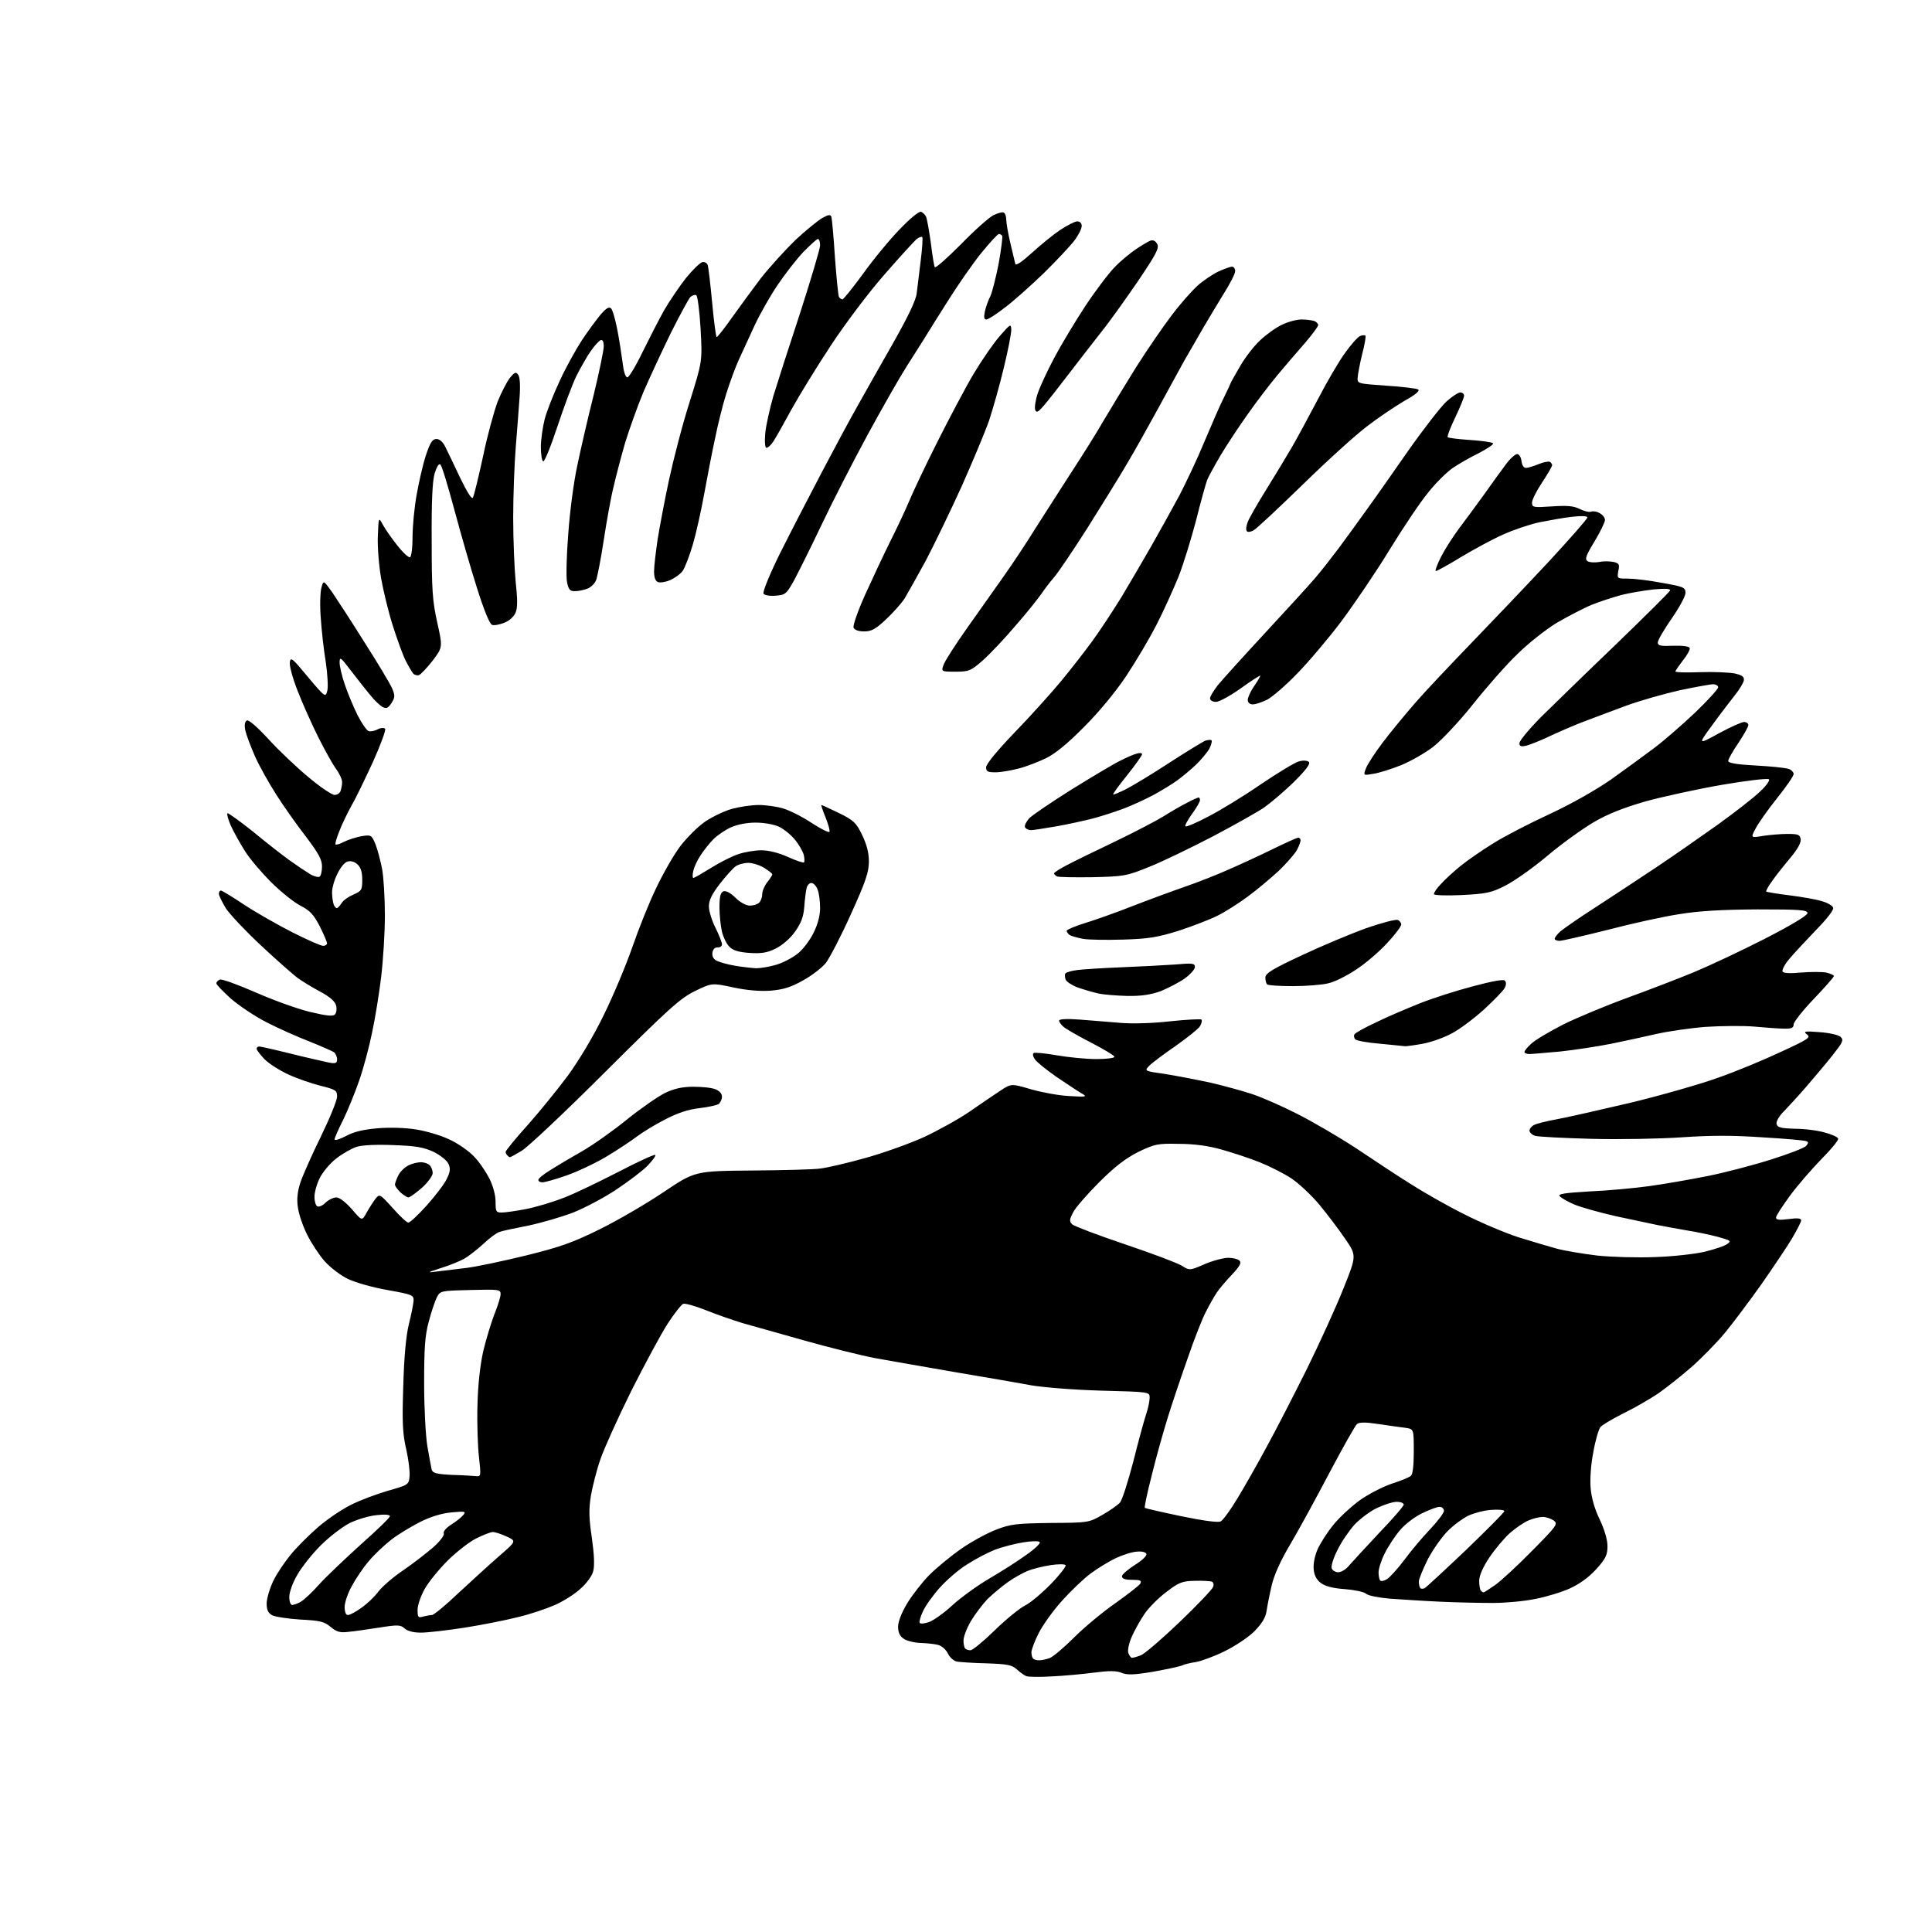 <?xml version="1.0" encoding="UTF-8" standalone="no"?>
<svg 
  version="1.1" 
  xmlns="http://www.w3.org/2000/svg" 
  xmlns:xlink="http://www.w3.org/1999/xlink" 
  xmlns:svg="http://www.w3.org/2000/svg"
  xmlns:rdf="http://www.w3.org/1999/02/22-rdf-syntax-ns#"
  xmlns:cc="http://creativecommons.org/ns#"
  xmlns:dc="http://purl.org/dc/elements/1.1/"
  viewBox="0 0 768 768"
  width="768"
  height="768"
>
<style>svg {background-color: white; }</style>"
<path stroke="none" fill="black" fill-rule="evenodd" d="M418.0,666.4C413.3,666.7 408.8,666.6 408.0,666.3C407.2,666.0 405.5,664.8 404.2,663.6C402.2,661.8 400.4,661.5 392.2,661.2C386.9,661.1 381.5,660.7 380.3,660.5C379.1,660.2 377.5,658.8 376.8,657.3C376.1,655.8 374.4,654.3 373.0,653.9C371.6,653.5 368.5,653.2 366.0,653.1C363.5,653.0 360.4,652.3 359.2,651.4C357.7,650.4 357.0,648.9 357.0,646.6C357.0,644.7 358.4,641.0 360.6,637.4C362.5,634.2 366.5,629.1 369.3,626.2C372.2,623.3 377.9,618.6 381.9,615.8C386.0,612.9 392.3,609.5 395.9,608.1C401.8,605.8 404.1,605.6 417.6,605.4C432.6,605.3 432.8,605.3 438.2,602.2C441.2,600.5 444.3,598.3 445.2,597.3C446.1,596.3 448.4,589.0 450.5,581.0C452.5,573.0 454.8,564.6 455.6,562.2C456.4,559.9 457.0,556.9 457.0,555.6C457.0,553.3 457.0,553.3 437.8,552.8C426.9,552.5 414.8,551.5 410.0,550.7C405.3,549.8 391.8,547.5 380.0,545.5C368.2,543.5 353.8,540.9 348.0,539.9C342.2,538.8 329.4,535.6 319.5,532.8C309.6,530.0 298.6,526.9 295.0,525.9C291.4,524.8 285.0,522.6 280.8,520.9C276.5,519.2 272.4,518.0 271.6,518.3C270.8,518.6 268.0,522.2 265.4,526.2C262.8,530.2 256.3,542.3 250.9,553.0C245.6,563.7 240.1,575.9 238.7,580.0C237.2,584.2 235.6,590.7 234.9,594.5C234.0,600.1 234.1,603.5 235.3,611.5C236.2,618.0 236.4,622.5 235.8,624.6C235.4,626.4 233.1,629.5 230.8,631.5C228.6,633.6 224.0,636.5 220.6,638.0C217.2,639.5 210.7,641.7 206.0,642.8C201.3,644.0 191.8,645.9 184.8,647.0C177.8,648.1 169.9,649.0 167.3,649.0C164.4,649.0 162.0,648.4 160.8,647.3C159.2,645.9 158.2,645.8 150.7,647.0C146.2,647.7 140.7,648.5 138.4,648.7C135.2,649.1 133.8,648.7 131.4,646.7C128.9,644.6 127.2,644.2 119.4,643.8C114.5,643.5 109.4,642.7 108.2,642.1C106.6,641.2 106.0,640.0 106.0,637.4C106.0,635.5 107.2,631.5 108.6,628.5C110.0,625.6 113.1,621.0 115.4,618.2C117.6,615.4 122.6,610.4 126.4,607.1C130.2,603.8 136.2,599.8 139.7,598.1C143.1,596.4 149.7,593.9 154.2,592.6C162.3,590.3 162.5,590.2 162.8,586.9C163.0,585.0 162.4,580.2 161.5,576.2C160.1,570.2 159.8,565.8 160.3,551.2C160.6,539.6 161.4,531.1 162.5,526.5C163.5,522.6 164.3,518.4 164.4,517.1C164.5,514.8 164.0,514.6 154.0,512.8C148.2,511.8 141.2,509.8 138.3,508.4C135.4,507.0 131.2,503.8 129.0,501.3C126.8,498.8 123.6,493.9 122.0,490.6C120.3,487.2 118.7,482.4 118.4,479.8C117.9,476.6 118.3,473.5 119.4,470.1C120.3,467.4 123.9,459.2 127.5,451.9C131.1,444.5 134.0,437.4 134.0,435.9C134.0,433.5 133.5,433.1 127.4,431.6C123.8,430.7 118.0,428.7 114.6,427.1C111.3,425.6 107.0,422.9 105.2,421.1C103.5,419.3 102.0,417.4 102.0,416.9C102.0,416.4 102.5,416.0 103.1,416.0C103.6,416.0 109.4,417.3 115.8,418.9C122.2,420.5 129.0,422.0 130.8,422.4C133.5,422.9 134.0,422.6 134.0,421.1C134.0,420.1 133.4,418.8 132.8,418.3C132.1,417.8 127.7,415.9 123.0,414.0C118.3,412.2 110.7,408.8 106.0,406.4C101.3,404.0 94.9,399.7 91.7,396.9C88.6,394.1 86.0,391.4 86.0,390.9C86.0,390.4 86.6,389.7 87.4,389.4C88.2,389.1 94.5,391.4 101.4,394.4C108.4,397.5 118.1,401.0 123.0,402.2C129.7,403.8 132.3,404.1 133.1,403.3C133.7,402.7 134.0,401.1 133.6,399.7C133.2,398.1 131.2,396.3 127.3,394.2C124.1,392.5 120.0,390.0 118.1,388.6C116.3,387.2 109.8,381.5 103.7,375.8C97.6,370.1 91.4,363.5 89.8,361.1C88.3,358.6 87.0,356.0 87.0,355.3C87.0,354.6 87.4,354.0 87.8,354.0C88.2,354.0 92.4,356.5 97.0,359.6C101.7,362.7 110.3,367.6 116.2,370.6C122.1,373.6 127.6,376.0 128.5,376.0C129.3,376.0 130.0,375.5 130.0,375.0C130.0,374.4 128.7,371.4 127.1,368.2C124.7,363.6 123.3,362.0 119.4,360.0C116.7,358.6 111.5,354.4 107.7,350.6C103.9,346.8 99.2,341.3 97.3,338.2C95.4,335.2 92.9,330.7 91.8,328.3C90.7,325.8 90.1,323.6 90.4,323.3C90.6,323.0 95.2,326.3 100.6,330.6C105.9,335.0 112.6,340.2 115.4,342.2C118.2,344.2 121.8,346.6 123.3,347.5C124.8,348.4 126.5,348.8 127.0,348.5C127.6,348.2 128.0,346.3 128.0,344.4C128.0,341.7 126.6,339.2 121.7,332.7C118.2,328.2 112.9,320.7 109.9,316.0C106.9,311.3 103.0,304.4 101.3,300.5C99.6,296.6 97.9,292.1 97.5,290.3C97.1,288.3 97.3,286.9 98.1,286.4C98.8,286.0 102.0,288.7 106.8,293.9C110.9,298.4 118.1,305.2 122.7,309.0C127.3,312.9 132.0,316.0 133.0,316.0C134.0,316.0 135.1,315.3 135.4,314.4C135.7,313.5 136.0,311.9 136.0,310.9C136.0,309.8 134.9,307.4 133.6,305.7C132.3,303.9 129.1,298.2 126.5,293.0C123.9,287.8 120.2,279.5 118.3,274.6C116.4,269.8 115.0,264.7 115.2,263.3C115.5,261.0 116.2,261.6 122.4,269.1C129.3,277.3 129.4,277.3 130.1,274.6C130.5,273.1 130.2,268.0 129.5,263.2C128.7,258.4 127.8,250.4 127.5,245.5C127.1,240.6 127.3,235.2 127.8,233.5C128.6,230.6 128.6,230.6 132.1,235.5C134.0,238.3 139.8,247.2 145.0,255.5C150.3,263.8 155.2,272.0 155.9,273.7C157.1,276.6 157.0,277.3 155.6,279.5C154.2,281.6 153.6,281.8 152.0,281.0C151.0,280.4 148.7,278.3 147.1,276.2C145.4,274.2 142.0,269.8 139.5,266.6C135.4,261.2 135.0,260.9 135.0,263.4C135.0,264.8 135.9,268.8 137.1,272.2C138.2,275.5 140.5,281.0 142.1,284.2C143.7,287.4 145.7,290.3 146.5,290.6C147.2,290.9 148.8,290.6 150.0,290.0C151.2,289.3 152.6,289.2 153.1,289.7C153.5,290.1 151.3,296.1 148.2,303.0C145.0,309.9 141.2,317.8 139.6,320.5C138.1,323.2 135.9,327.7 134.9,330.4C133.8,333.1 133.1,335.5 133.4,335.7C133.6,335.9 135.2,335.5 136.8,334.6C138.4,333.8 141.6,332.8 143.7,332.4C147.6,331.8 147.7,331.9 149.3,335.7C150.1,337.8 151.3,342.3 151.9,345.5C152.5,348.7 153.0,357.0 153.0,363.9C153.0,370.8 152.3,381.9 151.5,388.5C150.7,395.1 149.1,405.0 147.9,410.5C146.8,416.0 144.5,424.6 142.8,429.5C141.1,434.4 138.2,441.5 136.4,445.2C134.5,448.9 133.0,452.4 133.0,452.9C133.0,453.5 135.0,452.9 137.5,451.6C140.6,449.9 144.4,449.0 150.2,448.5C155.0,448.1 161.4,448.3 165.5,449.0C169.3,449.6 175.2,451.3 178.5,452.9C181.9,454.4 186.3,457.5 188.3,459.6C190.4,461.7 193.1,465.7 194.5,468.4C196.0,471.4 197.0,475.1 197.0,477.7C197.0,481.6 197.2,482.0 199.4,482.0C200.7,482.0 205.1,481.4 209.2,480.6C213.2,479.8 219.9,477.8 224.2,476.1C228.4,474.5 238.1,469.8 245.9,465.8C253.6,461.8 260.1,458.8 260.5,459.1C260.8,459.4 259.4,461.3 257.5,463.3C255.6,465.3 249.9,469.6 244.8,473.0C239.8,476.3 232.0,480.4 227.6,482.1C223.1,483.8 215.2,486.1 210.0,487.2C204.8,488.2 199.6,489.3 198.6,489.7C197.5,490.0 194.6,492.1 192.1,494.5C189.6,496.8 186.2,499.4 184.5,500.4C182.8,501.3 178.8,503.0 175.5,504.0C169.6,505.9 169.6,506.0 174.0,505.4C176.5,505.1 181.7,504.5 185.6,504.0C189.5,503.5 200.0,501.3 209.0,499.1C222.7,495.7 227.6,494.0 238.5,488.6C245.6,485.1 257.1,478.4 263.9,473.8C276.3,465.5 276.3,465.5 298.9,465.3C311.3,465.2 323.6,464.9 326.2,464.5C328.7,464.2 336.6,462.4 343.7,460.4C350.7,458.5 361.3,454.7 367.1,452.1C372.9,449.4 381.2,444.8 385.4,441.9C389.7,438.9 395.2,435.2 397.6,433.6C402.0,430.7 402.0,430.7 409.8,433.0C414.0,434.2 420.9,435.5 425.0,435.7C432.1,436.1 432.3,436.0 429.9,434.6C428.5,433.8 424.0,430.8 420.0,428.1C416.0,425.3 412.1,422.2 411.4,421.1C410.6,420.0 410.4,418.9 410.9,418.6C411.3,418.3 415.5,418.7 420.1,419.5C424.7,420.3 431.8,421.0 435.8,421.0C439.7,421.0 443.0,420.6 443.0,420.1C443.0,419.6 438.8,417.1 433.8,414.5C428.7,411.9 423.7,409.0 422.8,408.2C421.8,407.4 421.0,406.2 421.0,405.7C421.0,405.1 424.1,404.9 429.2,405.3C433.8,405.7 441.0,406.2 445.3,406.6C449.9,407.0 458.0,406.8 465.0,406.0C471.6,405.3 477.3,405.0 477.6,405.3C477.9,405.6 477.7,406.7 477.1,407.8C476.5,408.9 472.1,412.4 467.3,415.8C462.5,419.1 457.7,422.7 456.7,423.8C454.9,425.7 455.0,425.8 463.0,426.9C467.4,427.6 475.7,429.2 481.3,430.4C486.9,431.7 494.4,433.8 498.0,435.0C501.6,436.2 509.4,439.6 515.5,442.7C521.5,445.7 532.1,451.9 539.0,456.4C545.9,461.0 555.5,467.4 560.5,470.5C565.5,473.7 574.9,479.1 581.5,482.4C588.1,485.8 598.0,490.0 603.5,491.8C609.0,493.5 616.0,495.6 619.0,496.4C622.0,497.2 629.2,498.4 634.9,499.1C640.7,499.7 651.0,500.0 657.9,499.7C664.8,499.5 673.7,498.5 677.6,497.6C681.6,496.6 685.6,495.3 686.6,494.5C688.3,493.3 688.0,493.1 683.0,491.7C680.0,490.9 674.4,489.7 670.5,489.1C666.6,488.4 661.5,487.5 659.0,487.0C656.5,486.5 649.1,484.9 642.5,483.5C635.9,482.0 628.4,479.9 625.8,478.8C623.2,477.7 620.6,476.2 620.0,475.5C619.2,474.6 621.9,474.2 632.0,473.6C639.2,473.3 649.8,472.3 655.6,471.5C661.4,470.7 671.8,468.9 678.8,467.5C685.8,466.1 697.2,463.1 704.1,460.9C711.1,458.7 717.3,456.3 718.0,455.5C719.0,454.3 718.9,453.9 717.9,453.6C717.1,453.3 709.3,452.6 700.5,452.1C688.9,451.3 680.1,451.3 668.5,452.1C659.7,452.7 643.5,453.0 632.5,452.7C621.5,452.4 611.5,451.9 610.2,451.5C609.0,451.1 608.0,450.2 608.0,449.4C608.0,448.7 608.8,447.7 609.8,447.2C610.7,446.7 614.6,445.7 618.5,445.0C622.4,444.3 635.6,441.3 648.0,438.4C660.4,435.4 676.1,430.9 683.0,428.4C689.9,426.0 701.0,421.4 707.8,418.2C718.9,413.1 719.9,412.4 718.3,411.2C716.7,410.0 717.4,409.8 723.4,410.3C727.4,410.6 730.8,411.4 731.7,412.2C733.0,413.5 732.5,414.4 728.3,419.7C725.7,423.0 721.0,428.5 718.0,432.0C715.0,435.5 711.0,439.8 709.2,441.7C707.3,443.5 706.0,445.8 706.2,446.7C706.5,448.2 707.8,448.5 713.5,448.7C717.4,448.7 722.7,449.4 725.4,450.2C728.1,450.9 730.5,452.0 730.7,452.6C730.9,453.2 728.0,456.8 724.2,460.6C720.5,464.4 714.8,470.9 711.7,475.1C708.6,479.3 706.0,483.3 706.0,484.0C706.0,484.9 707.2,485.1 711.0,484.6C714.5,484.1 716.0,484.3 716.0,485.1C716.0,485.7 714.3,489.0 712.3,492.4C710.3,495.7 704.8,503.9 700.2,510.5C695.5,517.1 689.0,525.8 685.7,529.8C682.4,533.8 676.4,539.9 672.3,543.5C668.2,547.1 662.3,551.7 659.2,553.9C656.1,556.0 649.9,559.6 645.4,561.8C641.0,564.0 636.8,566.5 636.2,567.3C635.5,568.1 634.2,572.5 633.4,577.1C632.4,582.0 632.0,588.0 632.3,591.5C632.6,595.3 633.9,599.9 635.9,604.0C637.8,608.0 639.0,612.1 639.0,614.6C639.0,618.1 638.3,619.6 634.6,623.7C631.6,627.0 628.0,629.6 624.1,631.4C620.8,632.9 614.6,634.8 610.3,635.6C606.0,636.5 598.5,637.2 593.5,637.2C588.5,637.2 579.1,637.0 572.5,636.7C565.9,636.4 556.9,635.8 552.5,635.5C548.1,635.1 543.8,634.3 543.0,633.5C542.2,632.8 538.4,632.0 534.6,631.7C530.0,631.4 526.9,630.6 525.1,629.3C523.3,627.9 522.4,626.2 522.2,623.7C522.0,621.6 522.7,618.2 523.8,615.8C524.9,613.4 527.6,609.1 530.0,606.2C532.3,603.3 537.1,598.9 540.5,596.4C544.0,593.9 549.7,591.0 553.2,589.8C556.7,588.7 560.1,587.3 560.8,586.7C561.6,586.1 562.0,582.8 562.0,576.9C562.0,568.1 562.0,568.1 558.8,567.6C557.0,567.4 552.2,566.7 548.1,566.1C542.8,565.3 540.4,565.3 539.4,566.1C538.7,566.7 533.8,575.4 528.5,585.4C523.2,595.5 516.2,608.3 512.9,613.9C509.0,620.4 506.4,626.3 505.5,630.3C504.7,633.7 503.8,638.2 503.5,640.3C503.1,643.1 501.6,645.4 498.6,648.5C496.2,650.9 490.9,654.4 486.6,656.5C482.5,658.5 477.3,660.4 475.3,660.7C473.2,661.0 470.8,661.6 470.0,662.0C469.2,662.4 464.1,663.5 458.6,664.5C450.8,665.8 448.2,665.9 445.9,665.0C443.8,664.1 441.0,664.1 434.8,664.9C430.2,665.5 422.7,666.2 418.0,666.4zM413.1,660.0C414.1,660.0 415.9,659.6 417.3,659.1C418.6,658.6 423.0,654.9 427.1,650.8C431.2,646.7 438.6,640.6 443.5,637.2C448.4,633.7 452.8,630.3 453.3,629.5C453.9,628.3 453.3,628.0 450.0,628.0C447.3,628.0 446.0,627.6 446.0,626.6C446.0,625.9 448.3,623.9 451.1,622.1C453.9,620.4 456.0,618.4 455.7,617.7C455.5,617.0 453.9,616.6 451.9,616.8C450.0,616.9 446.3,618.1 443.5,619.4C440.8,620.7 436.2,623.5 433.4,625.6C430.6,627.7 425.5,632.6 422.1,636.4C418.6,640.3 414.5,646.0 412.9,649.2C411.3,652.3 410.0,655.8 410.0,656.8C410.0,657.8 410.3,659.0 410.7,659.3C411.0,659.7 412.1,660.0 413.1,660.0zM450.0,659.0C450.5,659.0 452.0,658.6 453.5,658.0C454.9,657.5 461.8,651.6 468.8,644.9C475.8,638.2 481.8,631.9 482.2,630.9C482.6,629.9 482.4,629.0 481.7,628.7C481.0,628.5 478.0,628.3 474.9,628.4C470.0,628.5 468.6,629.0 463.7,632.8C460.6,635.1 456.7,639.0 455.0,641.5C453.3,644.0 451.0,648.1 449.9,650.6C448.8,653.1 448.2,655.9 448.5,657.0C448.9,658.1 449.5,659.0 450.0,659.0zM385.8,656.0C386.6,656.0 390.9,652.5 395.4,648.1C399.8,643.8 405.3,639.3 407.5,638.2C409.7,637.1 414.3,633.2 417.8,629.6C421.3,626.0 423.9,622.6 423.6,622.2C423.3,621.7 420.6,621.7 417.4,622.2C414.3,622.7 410.3,623.7 408.4,624.5C406.5,625.3 403.1,627.2 400.8,628.8C398.4,630.5 394.8,633.5 392.6,635.6C390.5,637.8 387.5,641.8 385.9,644.5C384.3,647.2 383.0,650.7 383.0,652.1C383.0,653.5 383.3,655.0 383.7,655.3C384.0,655.7 385.0,656.0 385.8,656.0zM369.3,644.8C371.0,644.2 375.3,641.2 378.6,638.1C382.0,635.0 388.5,630.3 393.1,627.6C397.7,624.9 404.4,620.7 407.8,618.2C411.3,615.8 413.8,613.4 413.3,613.0C412.9,612.5 409.9,612.6 406.8,613.1C403.6,613.6 398.6,614.9 395.6,616.0C392.6,617.2 387.6,619.8 384.4,621.9C381.1,623.9 376.3,628.1 373.6,631.1C370.9,634.1 367.9,638.3 366.9,640.5C365.9,642.6 365.3,644.7 365.6,645.1C365.8,645.6 367.5,645.4 369.3,644.8zM168.2,642.6C169.5,642.3 171.1,642.0 171.7,642.0C172.4,642.0 177.2,638.1 182.3,633.2C187.5,628.4 194.7,621.8 198.5,618.5C205.3,612.6 205.3,612.6 201.4,610.8C199.3,609.8 196.8,609.0 195.9,609.0C195.1,609.0 192.2,610.1 189.4,611.5C186.7,612.8 181.6,616.8 178.1,620.2C174.6,623.7 170.5,628.7 168.9,631.5C167.3,634.3 166.0,638.0 166.0,639.9C166.0,642.9 166.2,643.2 168.2,642.6zM138.3,642.0C139.1,642.0 141.5,640.7 143.7,639.1C146.0,637.5 149.0,634.6 150.4,632.7C151.9,630.7 156.3,626.9 160.3,624.2C164.3,621.5 169.6,617.3 172.2,615.1C174.9,612.7 176.7,610.3 176.4,609.6C176.1,608.8 177.3,607.4 179.3,606.1C181.2,604.9 183.4,603.2 184.1,602.3C185.4,600.8 185.0,600.7 179.4,601.2C175.5,601.6 171.2,602.9 167.0,605.0C163.5,606.8 158.3,609.9 155.6,612.0C152.8,614.2 148.7,618.0 146.6,620.6C144.4,623.1 141.4,627.6 139.9,630.4C138.3,633.2 137.0,637.0 137.0,638.8C137.0,640.8 137.5,642.0 138.3,642.0zM116.2,638.0C116.9,637.9 118.5,637.4 119.6,636.7C120.8,636.0 124.1,633.0 126.9,629.8C129.7,626.7 137.2,619.6 143.5,613.9C149.8,608.3 155.0,603.3 155.0,602.7C155.0,602.1 152.9,601.9 149.6,602.3C146.7,602.6 141.9,604.0 138.9,605.5C136.0,607.0 130.8,611.0 127.4,614.4C124.1,617.7 119.9,623.0 118.2,626.0C116.4,629.0 115.0,632.9 115.0,634.8C115.0,636.7 115.5,638.0 116.2,638.0zM589.7,633.0C590.0,633.0 592.0,631.7 594.3,630.1C596.6,628.5 603.2,622.4 609.0,616.5C619.0,606.4 619.4,605.8 617.6,604.4C616.5,603.7 614.6,603.0 613.3,603.0C612.0,603.0 609.4,603.6 607.6,604.4C605.7,605.2 602.4,607.5 600.1,609.5C597.9,611.5 594.2,615.9 592.0,619.2C589.4,623.1 588.0,626.4 588.0,628.4C588.0,630.2 588.3,632.0 588.7,632.3C589.0,632.7 589.5,633.0 589.7,633.0zM566.4,631.3C567.0,630.9 574.4,624.1 582.8,616.1C591.1,608.1 598.0,601.2 598.0,600.7C598.0,600.2 595.7,600.0 592.8,600.2C589.9,600.4 585.8,601.5 583.7,602.5C581.6,603.5 578.0,606.1 575.7,608.4C573.4,610.6 569.8,615.7 567.7,619.6C565.7,623.6 564.0,627.7 564.0,628.7C564.0,629.8 564.3,631.0 564.6,631.3C565.0,631.7 565.8,631.6 566.4,631.3zM551.4,627.7C552.6,626.9 555.7,623.5 558.3,620.0C560.9,616.5 565.5,611.0 568.5,607.9C571.5,604.7 574.0,601.4 574.0,600.6C574.0,599.7 573.2,599.0 572.2,599.0C571.2,599.0 568.1,600.2 565.2,601.6C562.3,603.0 558.4,606.0 556.5,608.3C554.6,610.5 551.9,614.6 550.5,617.4C549.1,620.1 548.0,623.6 548.0,625.0C548.0,626.5 548.3,628.0 548.7,628.3C549.0,628.7 550.3,628.4 551.4,627.7zM532.0,625.0C533.2,625.0 535.1,623.8 536.3,622.3C537.5,620.9 542.9,615.1 548.2,609.4C553.6,603.8 558.0,598.7 558.0,598.1C558.0,597.5 556.8,597.0 555.2,597.0C553.7,597.0 550.2,598.1 547.5,599.4C544.8,600.6 540.7,603.7 538.4,606.1C536.2,608.6 533.1,613.1 531.6,616.3C530.0,619.4 529.0,622.7 529.4,623.5C529.7,624.3 530.9,625.0 532.0,625.0zM485.2,604.8C486.1,604.4 489.1,600.3 491.8,595.8C494.6,591.2 499.9,581.9 503.6,575.0C507.4,568.1 514.5,554.2 519.6,544.0C524.6,533.8 531.1,519.6 534.0,512.3C539.3,499.1 539.3,499.1 534.7,492.4C532.2,488.7 527.6,482.7 524.5,478.9C521.3,475.1 516.3,470.4 513.3,468.4C510.4,466.5 504.7,463.6 500.7,462.0C496.7,460.4 490.0,458.2 485.7,457.0C480.6,455.5 474.6,454.7 468.7,454.7C460.1,454.5 459.0,454.8 452.5,457.9C447.4,460.5 443.2,463.7 436.9,470.0C432.2,474.7 427.5,480.1 426.6,481.9C425.1,484.8 425.0,485.4 426.2,486.7C427.0,487.4 436.4,491.0 447.1,494.6C457.8,498.2 467.9,502.0 469.7,503.1C472.9,505.1 472.9,505.1 478.9,502.5C482.2,501.1 486.4,500.0 488.3,500.0C490.1,500.0 492.1,500.5 492.7,501.1C493.6,502.0 492.8,503.4 489.7,506.7C487.4,509.1 484.7,512.3 483.7,513.8C482.7,515.3 480.8,518.6 479.5,521.2C478.1,523.7 474.8,532.1 472.2,539.7C469.5,547.3 465.9,558.0 464.2,563.5C462.5,569.0 459.6,579.2 457.9,586.2C456.1,593.2 454.8,599.2 455.1,599.4C455.3,599.6 461.8,601.1 469.5,602.7C478.1,604.5 484.1,605.3 485.2,604.8zM189.4,586.8C191.2,587.0 191.2,586.5 190.4,579.2C189.9,575.0 189.6,565.6 189.8,558.5C190.0,550.2 190.9,542.5 192.1,537.1C193.2,532.5 195.2,525.9 196.5,522.5C197.9,519.1 199.0,515.5 199.0,514.4C199.0,512.6 198.3,512.5 187.0,512.8C175.1,513.1 175.0,513.1 173.6,515.8C172.9,517.3 171.4,521.6 170.4,525.5C168.9,531.1 168.6,536.1 168.6,550.0C168.6,559.6 169.2,570.9 169.9,575.0C170.6,579.1 171.4,583.3 171.6,584.2C172.0,585.6 173.6,586.0 179.8,586.3C184.0,586.4 188.3,586.7 189.4,586.8zM162.3,486.0C163.0,486.0 166.3,482.9 169.7,479.1C173.1,475.3 176.7,470.6 177.6,468.6C179.0,465.8 179.1,464.5 178.3,462.7C177.7,461.3 175.0,459.2 172.4,457.9C168.5,456.1 165.5,455.5 156.4,455.2C149.4,454.9 143.9,455.2 141.7,455.9C139.7,456.6 136.1,458.6 133.7,460.5C131.2,462.4 128.3,465.9 127.1,468.3C125.9,470.7 125.0,474.0 125.0,475.8C125.0,477.5 125.5,479.2 126.1,479.5C126.7,479.9 128.2,479.3 129.4,478.1C130.6,476.9 132.6,476.0 133.7,476.0C135.0,476.0 137.4,477.9 139.9,480.7C143.9,485.4 143.9,485.4 145.7,482.1C146.7,480.3 148.3,477.8 149.2,476.6C150.9,474.5 150.9,474.5 156.1,480.2C158.9,483.4 161.7,486.0 162.3,486.0zM162.4,476.0C161.9,476.0 160.4,475.1 159.2,474.0C158.0,472.8 157.0,471.5 157.0,470.9C157.0,470.4 157.6,468.7 158.4,467.1C159.2,465.6 161.0,463.9 162.5,463.2C163.9,462.5 166.1,462.0 167.3,462.0C168.6,462.0 170.1,462.5 170.8,463.2C171.5,463.9 172.0,465.3 172.0,466.3C172.0,467.4 170.1,470.0 167.8,472.1C165.4,474.2 163.0,475.9 162.4,476.0zM215.6,470.0C214.7,470.0 214.0,469.6 214.0,469.0C214.0,468.5 216.0,466.8 218.5,465.3C221.0,463.7 226.7,460.3 231.3,457.7C235.8,455.1 244.0,449.3 249.5,444.8C255.0,440.4 261.8,435.7 264.5,434.4C268.1,432.7 271.3,432.0 275.7,432.0C279.1,432.0 283.0,432.4 284.4,433.0C285.9,433.6 287.0,434.7 287.0,435.9C287.0,436.9 286.4,438.2 285.8,438.8C285.1,439.3 281.6,440.1 278.1,440.5C273.6,441.0 269.4,442.4 264.4,445.0C260.3,447.1 255.4,450.1 253.3,451.7C251.2,453.3 245.7,457.0 241.0,459.8C236.3,462.6 229.0,466.0 224.8,467.4C220.6,468.9 216.4,470.0 215.6,470.0zM202.7,460.0C202.5,460.0 202.0,459.7 201.7,459.3C201.3,459.0 201.0,458.3 201.0,457.9C201.0,457.4 204.9,452.6 209.7,447.3C214.5,441.9 221.7,433.0 225.8,427.5C230.1,421.6 236.0,411.8 240.0,403.5C243.8,395.8 248.9,383.6 251.4,376.4C253.9,369.2 258.1,358.6 260.9,352.9C263.6,347.2 267.9,339.7 270.4,336.4C273.0,333.0 277.4,328.6 280.3,326.6C283.3,324.6 288.1,322.3 291.1,321.5C294.1,320.7 298.8,320.0 301.6,320.0C304.4,320.0 308.8,320.6 311.4,321.4C314.0,322.2 319.0,324.7 322.6,327.1C326.1,329.4 329.3,331.0 329.7,330.7C330.0,330.3 329.3,327.8 328.2,325.0C327.1,322.3 326.3,320.0 326.5,320.0C326.8,320.0 329.9,321.5 333.5,323.2C339.4,326.1 340.4,327.1 342.7,331.9C344.5,335.6 345.4,339.0 345.4,342.4C345.4,346.6 344.2,350.3 338.2,363.5C334.3,372.2 329.7,381.0 328.2,382.9C326.6,384.8 322.6,387.9 319.1,389.8C314.5,392.4 311.3,393.4 306.4,393.8C302.1,394.1 297.0,393.7 291.4,392.5C283.0,390.7 283.0,390.7 276.2,394.0C270.3,396.9 265.8,401.0 240.5,426.2C224.6,442.1 209.6,456.2 207.3,457.5C205.0,458.9 203.0,460.0 202.7,460.0zM607.9,419.0C606.9,419.0 606.0,418.6 606.0,418.2C606.0,417.7 607.2,416.2 608.8,414.8C610.3,413.4 616.0,410.0 621.5,407.2C627.0,404.5 638.5,399.7 647.0,396.6C655.5,393.5 667.5,388.9 673.5,386.4C679.5,383.9 692.1,378.0 701.5,373.2C712.0,367.8 718.5,363.9 718.5,363.0C718.5,361.7 715.5,361.5 698.5,361.5C684.3,361.6 675.3,362.1 667.5,363.4C661.5,364.3 648.7,367.1 639.2,369.6C629.6,372.0 621.0,374.0 619.9,374.0C618.9,374.0 618.0,373.6 618.0,373.2C618.0,372.7 619.0,371.4 620.2,370.3C621.5,369.2 627.9,364.7 634.5,360.5C641.1,356.2 651.9,349.1 658.5,344.7C665.1,340.3 676.1,332.6 683.0,327.7C689.9,322.7 697.4,316.9 699.7,314.6C702.1,312.4 703.6,310.2 703.2,309.8C702.7,309.3 694.3,310.3 684.4,312.0C674.6,313.7 660.9,316.7 654.0,318.6C645.4,321.1 639.0,323.6 633.6,326.8C629.3,329.3 620.9,335.3 615.1,340.2C609.3,345.1 601.7,350.4 598.3,352.1C592.8,354.9 590.8,355.3 581.0,355.8C574.5,356.1 570.0,355.9 570.0,355.4C570.0,354.8 571.2,353.0 572.8,351.4C574.3,349.7 577.8,346.5 580.5,344.3C583.2,342.1 589.1,338.0 593.5,335.3C597.9,332.5 608.0,327.3 616.0,323.6C624.8,319.5 634.3,314.1 640.5,309.8C646.0,305.9 653.6,300.3 657.5,297.4C661.4,294.5 668.7,288.1 673.8,283.3C678.8,278.5 683.0,273.9 683.0,273.2C683.0,272.6 682.1,272.0 681.0,272.0C679.9,272.0 673.9,273.1 667.7,274.4C661.5,275.8 652.0,278.5 646.5,280.5C641.0,282.6 633.8,285.2 630.5,286.5C627.2,287.7 621.1,290.3 617.0,292.2C612.9,294.2 608.3,296.0 606.8,296.4C604.6,296.9 604.0,296.7 604.0,295.4C604.0,294.5 607.7,290.0 612.2,285.4C616.8,280.9 630.2,267.8 642.0,256.5C653.8,245.1 663.7,235.3 663.9,234.7C664.1,234.0 661.9,233.9 657.4,234.3C653.6,234.7 647.8,235.7 644.6,236.5C641.3,237.4 636.0,239.1 632.8,240.4C629.6,241.7 623.3,245.0 618.8,247.6C614.4,250.3 607.3,255.9 603.1,260.1C598.8,264.2 590.9,273.2 585.5,280.0C580.1,286.8 573.0,294.3 569.8,296.8C566.6,299.3 560.8,302.6 556.9,304.2C553.1,305.7 548.1,307.3 545.9,307.6C541.9,308.3 541.9,308.3 543.0,305.4C543.6,303.8 546.6,299.2 549.7,295.1C552.8,291.0 558.5,284.1 562.4,279.6C566.3,275.1 576.5,264.3 585.0,255.5C593.5,246.7 607.4,232.1 615.8,223.1C624.1,214.1 631.0,206.3 631.0,205.7C631.0,205.1 628.8,205.0 625.2,205.4C622.1,205.7 616.1,206.8 612.0,207.6C607.9,208.5 601.4,210.7 597.5,212.5C593.6,214.2 586.2,218.2 581.0,221.3C575.8,224.5 571.2,227.0 570.8,227.0C570.3,227.0 571.3,224.4 572.9,221.2C574.5,218.1 577.8,213.0 580.2,209.8C582.5,206.7 587.0,200.7 590.0,196.5C593.0,192.2 596.9,186.9 598.6,184.6C600.2,182.4 602.3,180.5 603.1,180.5C603.9,180.5 604.6,181.7 604.8,183.2C605.0,184.9 605.7,186.0 606.6,186.0C607.4,186.0 609.7,185.3 611.6,184.5C613.6,183.7 615.6,183.3 616.1,183.6C616.6,183.9 617.0,184.5 617.0,184.9C617.0,185.4 615.2,188.5 613.0,191.8C610.8,195.1 609.0,198.7 609.0,199.8C609.0,201.7 609.5,201.8 616.9,201.3C622.9,200.9 625.5,201.1 627.9,202.3C629.7,203.2 631.7,203.7 632.5,203.4C633.2,203.1 634.8,203.3 635.9,204.0C637.1,204.6 638.0,205.8 638.0,206.7C638.0,207.6 636.1,211.5 633.8,215.3C630.4,220.9 629.9,222.3 631.1,223.1C631.9,223.6 634.0,223.7 635.7,223.4C637.5,223.0 640.1,223.1 641.5,223.4C643.6,223.9 643.9,224.4 643.3,227.0C642.8,230.0 642.8,230.0 647.1,230.0C649.4,230.0 655.6,230.7 660.7,231.7C669.3,233.2 670.0,233.5 670.0,235.7C670.0,237.0 667.5,241.6 664.5,245.9C661.5,250.2 659.0,254.5 659.0,255.4C659.0,256.7 660.1,256.9 665.1,256.7C668.8,256.6 671.4,256.9 671.7,257.6C671.9,258.2 670.7,260.4 669.0,262.5C667.4,264.6 666.0,266.6 666.0,266.9C666.0,267.3 670.4,267.4 675.8,267.2C681.1,267.0 687.3,267.3 689.5,267.7C692.6,268.4 693.4,269.0 693.2,270.5C693.0,271.5 691.4,274.2 689.6,276.4C687.8,278.7 683.7,284.0 680.6,288.3C674.9,296.1 674.9,296.1 683.3,291.5C687.9,289.0 692.4,287.0 693.3,287.0C694.2,287.0 695.0,287.6 695.0,288.2C695.0,288.9 693.2,292.1 691.0,295.4C688.8,298.6 687.0,301.8 687.0,302.5C687.0,303.3 690.3,303.9 697.8,304.3C703.7,304.6 709.5,305.2 710.8,305.6C712.0,305.9 713.0,306.9 713.0,307.7C713.0,308.5 710.0,312.8 706.4,317.3C702.8,321.8 699.0,327.2 697.9,329.3C695.9,333.1 695.9,333.1 700.7,332.3C703.3,331.9 707.8,331.5 710.5,331.5C714.9,331.5 715.5,331.8 715.8,333.6C716.0,335.0 714.5,337.7 711.6,341.1C709.1,344.1 705.8,348.2 704.4,350.3C702.9,352.3 701.9,354.2 702.1,354.4C702.3,354.6 706.4,355.3 711.3,355.9C716.1,356.5 721.9,357.5 724.1,358.2C726.4,358.8 728.4,360.0 728.7,360.8C729.1,361.6 726.3,365.2 721.8,369.8C717.7,374.1 712.9,379.2 711.2,381.3C709.4,383.4 708.3,385.6 708.6,386.2C709.0,386.9 711.7,387.0 716.0,386.6C719.7,386.3 724.2,386.3 725.9,386.6C727.6,387.0 729.0,387.6 729.0,388.0C729.0,388.4 725.4,392.5 721.0,397.1C716.6,401.7 713.0,406.3 713.0,407.2C713.0,408.6 712.2,409.0 709.2,408.9C707.2,408.9 701.9,408.5 697.5,408.1C693.1,407.7 684.3,407.8 678.0,408.2C671.7,408.7 662.9,410.0 658.5,411.0C654.1,412.0 646.0,413.8 640.5,414.9C635.0,416.0 625.8,417.4 620.1,418.0C614.4,418.5 608.9,419.0 607.9,419.0zM558.6,415.9C558.0,415.8 553.5,415.4 548.6,414.9C543.7,414.5 539.3,413.7 538.8,413.2C538.2,412.6 538.1,411.7 538.4,411.2C538.7,410.6 542.5,408.5 546.8,406.5C551.0,404.4 558.8,401.1 564.0,399.0C569.2,396.9 578.9,393.8 585.4,392.1C592.9,390.1 597.6,389.2 598.2,389.8C598.8,390.4 598.8,391.5 598.1,392.8C597.5,393.9 593.8,397.7 589.9,401.3C585.9,404.9 580.2,409.2 577.1,410.8C574.0,412.5 568.8,414.3 565.6,414.9C562.3,415.5 559.2,415.9 558.6,415.9zM448.2,395.9C444.0,395.8 438.7,395.4 436.5,394.9C434.3,394.4 430.6,393.3 428.3,392.5C426.0,391.6 423.9,390.2 423.6,389.4C423.3,388.5 423.2,387.4 423.5,387.0C423.8,386.5 425.9,385.9 428.3,385.6C430.6,385.3 438.6,384.8 446.0,384.5C453.4,384.2 463.0,383.7 467.2,383.4C474.0,382.8 475.0,382.9 475.0,384.4C475.0,385.3 473.2,387.3 470.9,389.0C468.6,390.6 464.3,392.8 461.4,394.0C457.5,395.4 453.7,396.0 448.2,395.9zM513.9,392.0C508.6,392.0 504.0,391.7 503.7,391.3C503.3,391.0 503.0,389.7 503.0,388.6C503.0,386.9 505.8,385.2 517.8,379.6C525.9,375.8 537.4,371.0 543.3,368.9C549.3,366.8 554.8,365.4 555.6,365.7C556.4,366.0 557.0,366.8 557.0,367.5C557.0,368.3 554.5,371.6 551.4,374.9C548.3,378.3 542.8,383.0 539.1,385.4C535.4,387.9 530.4,390.4 527.9,390.9C525.5,391.5 519.2,392.0 513.9,392.0zM300.6,384.9C302.3,384.9 305.9,384.3 308.6,383.5C311.3,382.7 315.1,380.7 317.2,379.0C319.2,377.4 322.0,373.7 323.4,370.8C325.1,367.4 326.0,364.0 326.0,360.9C326.0,358.3 325.6,355.0 325.0,353.6C324.5,352.2 323.4,351.0 322.5,351.0C321.7,351.0 320.8,352.0 320.6,353.2C320.3,354.5 319.9,357.8 319.7,360.6C319.4,364.4 318.5,366.9 316.0,370.4C314.0,373.2 310.9,375.8 308.3,377.1C304.8,378.8 302.6,379.1 297.9,378.8C293.6,378.5 291.3,377.8 289.9,376.3C288.8,375.2 287.5,372.5 287.0,370.4C286.5,368.3 286.0,363.9 286.0,360.7C286.0,356.4 286.4,354.8 287.6,354.3C288.5,354.0 290.4,354.9 292.4,356.9C294.2,358.7 296.6,360.0 298.1,360.0C299.5,360.0 301.1,359.5 301.8,358.8C302.5,358.1 303.0,356.6 303.0,355.4C303.0,354.2 303.9,352.1 305.0,350.7C306.1,349.3 307.0,347.9 307.0,347.6C307.0,347.2 305.5,346.1 303.8,345.0C302.0,343.9 299.1,343.0 297.5,343.0C295.8,343.0 293.5,343.6 292.4,344.4C291.3,345.2 288.4,348.4 286.1,351.4C283.0,355.4 281.8,357.9 281.8,360.3C281.8,362.2 283.0,366.0 284.4,368.8C285.8,371.6 287.0,374.6 287.0,375.4C287.0,376.1 286.2,376.7 285.3,376.6C284.2,376.6 283.4,377.3 283.2,378.7C283.0,380.1 283.6,381.3 284.9,381.9C286.0,382.5 289.3,383.4 292.2,383.9C295.1,384.4 298.9,384.8 300.6,384.9zM446.5,373.5C439.9,373.7 432.7,373.6 430.5,373.2C428.3,372.8 425.9,372.1 425.2,371.7C424.6,371.2 424.0,370.5 424.0,370.0C424.0,369.6 427.2,368.2 431.1,367.0C435.1,365.8 443.5,362.8 449.9,360.3C456.3,357.8 465.8,354.3 471.0,352.5C476.2,350.7 484.1,347.6 488.5,345.6C492.9,343.7 500.7,340.1 505.8,337.6C510.9,335.1 515.5,333.0 516.1,333.0C516.6,333.0 517.0,333.5 517.0,334.0C517.0,334.6 516.4,336.3 515.6,337.8C514.8,339.3 511.6,343.0 508.4,346.1C505.1,349.1 499.6,353.8 496.0,356.4C492.4,359.1 487.0,362.5 484.0,364.0C481.0,365.5 474.0,368.2 468.5,370.0C460.1,372.6 456.6,373.2 446.5,373.5zM133.9,361.0C134.2,361.0 135.1,360.1 135.8,359.0C136.4,357.9 138.6,356.4 140.5,355.6C143.7,354.2 144.0,353.8 144.0,349.7C144.0,346.6 143.4,344.8 142.1,343.6C140.9,342.5 139.4,342.1 138.1,342.5C137.0,342.8 135.2,345.0 134.1,347.4C132.9,349.7 132.0,353.0 132.0,354.7C132.0,356.4 132.3,358.5 132.6,359.4C132.9,360.3 133.5,361.0 133.9,361.0zM275.6,349.0C276.0,349.0 279.1,347.2 282.5,345.1C285.8,343.0 290.7,340.5 293.3,339.6C295.9,338.7 300.1,338.0 302.7,338.0C305.5,338.0 309.5,339.0 313.1,340.6C316.4,342.1 319.3,343.1 319.6,342.8C319.9,342.5 319.8,341.1 319.5,339.8C319.1,338.4 317.6,335.7 316.0,333.8C314.4,331.8 311.5,329.5 309.6,328.6C307.6,327.7 303.7,327.0 300.3,327.0C296.8,327.0 292.9,327.8 290.5,328.9C288.3,329.9 285.2,332.0 283.6,333.6C282.0,335.2 279.7,338.1 278.5,340.0C277.2,341.9 275.9,344.7 275.6,346.2C275.2,347.8 275.3,349.0 275.6,349.0zM434.5,348.7C427.4,348.8 420.9,348.7 420.2,348.4C419.6,348.1 419.0,347.5 419.0,347.2C419.0,346.8 421.4,345.3 424.3,343.8C427.1,342.3 435.8,338.1 443.5,334.4C451.2,330.7 459.8,326.2 462.7,324.4C465.5,322.6 469.7,320.2 471.9,319.1C474.1,317.9 476.2,317.0 476.5,317.0C476.8,317.0 477.0,317.5 477.0,318.1C477.0,318.7 475.6,321.2 473.8,323.6C472.1,326.0 470.9,328.2 471.2,328.5C471.5,328.8 475.6,327.1 480.3,324.6C485.0,322.2 494.5,316.4 501.3,311.7C508.1,307.1 514.9,303.0 516.5,302.6C518.1,302.2 519.7,302.3 520.3,302.9C521.0,303.6 519.1,306.1 514.4,310.8C510.5,314.6 505.2,319.1 502.5,321.0C499.9,322.8 490.6,328.0 481.9,332.6C473.2,337.1 461.9,342.6 456.8,344.6C447.9,348.2 446.9,348.4 434.5,348.7zM409.8,330.0C408.9,330.0 407.8,329.5 407.5,328.9C407.1,328.3 407.9,326.7 409.1,325.3C410.4,324.0 418.2,318.7 426.5,313.5C434.8,308.4 443.3,303.3 445.5,302.3C447.7,301.2 450.5,299.9 451.8,299.6C453.0,299.2 454.0,299.3 454.0,299.8C454.0,300.3 451.3,304.1 448.1,308.1C444.8,312.2 442.3,315.6 442.5,315.8C442.7,316.0 445.0,315.0 447.8,313.6C450.5,312.2 458.3,307.5 465.0,303.1C471.8,298.7 478.2,294.8 479.2,294.4C480.3,294.1 481.4,294.0 481.6,294.3C481.9,294.6 481.5,296.1 480.7,297.7C479.8,299.2 477.4,302.1 475.3,304.1C473.2,306.1 469.9,308.8 468.0,310.2C466.1,311.6 462.0,314.1 458.9,315.8C455.8,317.5 450.2,320.1 446.5,321.5C442.7,322.9 437.1,324.7 433.9,325.5C430.7,326.3 424.4,327.7 419.8,328.5C415.2,329.3 410.7,330.0 409.8,330.0zM395.8,307.0C392.6,307.0 392.0,306.7 392.0,305.0C392.0,303.7 396.4,298.4 403.3,291.2C409.5,284.8 417.7,275.7 421.6,271.0C425.5,266.3 431.1,259.1 434.1,255.0C437.1,250.9 442.3,243.0 445.7,237.5C449.0,232.0 454.4,222.8 457.7,217.0C461.0,211.2 466.0,202.2 468.8,197.0C471.5,191.8 476.1,182.1 478.8,175.5C481.6,168.9 484.9,161.2 486.3,158.5C487.6,155.8 488.9,153.1 489.1,152.5C489.3,151.9 491.1,148.8 493.0,145.5C494.9,142.2 498.4,137.6 500.9,135.3C503.3,133.0 507.2,130.2 509.6,129.1C512.0,127.9 515.5,127.0 517.4,127.0C519.3,127.0 521.5,127.3 522.4,127.6C523.3,127.9 524.0,128.7 524.0,129.2C524.0,129.8 521.6,133.0 518.7,136.4C515.7,139.8 510.9,145.4 507.9,149.0C504.9,152.6 499.6,159.5 496.1,164.5C492.6,169.4 487.7,176.8 485.2,181.0C482.8,185.1 480.3,189.6 479.8,191.0C479.3,192.4 477.3,199.4 475.5,206.7C473.6,213.9 470.5,224.1 468.5,229.2C466.4,234.3 462.5,243.0 459.7,248.4C456.9,253.9 451.5,263.0 447.7,268.7C443.6,274.9 436.8,283.1 431.0,288.9C424.5,295.5 419.5,299.6 415.8,301.4C412.7,302.9 407.8,304.8 404.9,305.5C401.9,306.3 397.8,307.0 395.8,307.0zM498.0,280.0C496.8,280.0 496.0,279.3 496.0,278.2C496.0,277.3 497.1,274.8 498.5,272.8C499.9,270.8 501.0,268.9 501.0,268.6C501.0,268.3 497.6,270.5 493.4,273.5C489.2,276.5 484.7,279.0 483.4,279.0C482.0,279.0 481.0,278.4 481.0,277.6C481.0,276.9 482.4,274.6 484.0,272.5C485.7,270.4 494.2,261.0 502.9,251.6C511.6,242.2 520.5,232.5 522.6,230.0C524.8,227.5 529.0,222.1 532.1,218.0C535.1,213.9 540.1,207.1 543.0,203.0C546.0,198.9 553.5,188.2 559.7,179.3C565.9,170.5 572.8,161.6 575.0,159.6C577.2,157.6 579.7,156.0 580.5,156.0C581.3,156.0 582.0,156.6 582.0,157.3C582.0,158.0 580.4,161.9 578.5,165.9C576.5,170.0 575.2,173.5 575.5,173.8C575.8,174.1 579.8,174.6 584.4,174.9C589.1,175.2 593.1,175.8 593.5,176.2C593.9,176.6 591.3,178.3 587.9,180.1C584.4,181.8 579.7,184.5 577.4,186.1C575.2,187.6 570.8,191.9 567.8,195.7C564.7,199.4 557.8,209.7 552.4,218.5C547.1,227.2 538.4,240.0 533.2,247.0C528.0,253.9 520.1,263.2 515.6,267.8C511.2,272.4 505.8,277.0 503.8,278.1C501.7,279.1 499.2,280.0 498.0,280.0zM166.5,268.4C165.8,268.6 164.7,268.3 164.2,267.7C163.7,267.0 162.3,264.7 161.2,262.5C160.1,260.3 157.9,254.2 156.2,248.9C154.5,243.6 152.4,235.0 151.5,229.9C150.6,224.7 150.0,217.1 150.2,213.0C150.5,205.5 150.5,205.5 152.2,208.6C153.1,210.3 155.7,214.0 158.0,216.9C160.2,219.7 162.5,221.8 163.0,221.5C163.6,221.1 164.0,217.5 164.0,213.4C164.0,209.3 164.7,201.8 165.6,196.8C166.5,191.7 168.1,184.6 169.3,181.0C171.0,175.9 171.9,174.5 173.5,174.5C174.7,174.5 176.1,175.7 177.0,177.6C177.8,179.2 180.5,184.8 182.9,189.9C185.7,195.7 187.6,198.7 188.0,197.8C188.4,197.1 190.2,189.8 192.0,181.5C193.7,173.2 196.4,163.5 197.8,159.7C199.3,156.0 201.5,151.7 202.7,150.2C204.6,147.9 205.1,147.7 206.0,149.0C206.7,149.9 206.9,153.5 206.5,158.5C206.2,162.9 205.5,171.7 205.0,178.0C204.5,184.3 204.0,196.8 204.0,205.8C204.0,214.7 204.5,226.3 205.0,231.4C205.7,237.8 205.8,241.5 205.0,243.4C204.4,245.0 202.6,246.7 200.6,247.5C198.7,248.3 196.4,248.7 195.6,248.4C194.6,248.0 192.3,242.3 189.6,233.7C187.1,225.9 183.1,211.9 180.6,202.6C178.1,193.3 175.7,185.3 175.1,184.7C174.5,184.1 173.7,185.3 172.8,188.1C171.9,191.2 171.5,199.0 171.6,215.0C171.6,234.3 171.9,238.9 173.8,247.4C176.0,257.3 176.0,257.3 172.0,262.6C169.7,265.5 167.3,268.1 166.5,268.4zM379.8,267.0C374.0,267.0 374.0,267.0 375.3,263.8C376.1,262.0 380.1,255.8 384.2,250.0C388.3,244.2 394.8,235.0 398.7,229.5C402.6,224.0 408.3,215.4 411.3,210.5C414.4,205.6 420.8,195.7 425.4,188.5C430.1,181.3 436.1,171.8 438.7,167.2C441.4,162.6 447.2,153.1 451.6,146.0C456.1,138.9 462.5,129.6 465.8,125.3C469.0,121.0 473.6,115.8 476.0,113.6C478.3,111.5 482.1,109.0 484.4,107.9C486.6,106.9 489.1,106.0 489.8,106.0C490.4,106.0 491.0,106.8 491.0,107.8C491.0,108.8 488.9,112.9 486.3,117.0C483.8,121.1 480.1,127.2 478.2,130.5C476.3,133.8 472.9,139.7 470.7,143.5C468.6,147.3 463.9,155.9 460.3,162.5C456.7,169.1 451.3,178.8 448.2,184.0C445.2,189.2 437.9,200.9 432.2,210.0C426.4,219.1 420.5,227.8 419.0,229.5C417.5,231.2 415.3,234.1 414.0,236.0C412.7,237.9 408.1,243.7 403.7,248.7C399.4,253.8 393.5,260.0 390.7,262.5C385.9,266.7 385.2,267.0 379.8,267.0zM343.5,251.0C341.2,251.0 339.7,250.4 339.3,249.5C339.0,248.6 341.1,242.6 344.0,236.2C346.9,229.8 351.4,220.2 354.0,215.0C356.6,209.8 360.0,202.6 361.5,199.0C363.0,195.4 368.0,184.8 372.7,175.5C377.4,166.2 383.8,154.0 387.1,148.5C390.4,143.0 395.1,136.2 397.5,133.5C401.7,128.7 401.9,128.6 402.0,131.1C402.0,132.6 400.7,139.4 399.0,146.3C397.4,153.1 394.7,162.5 393.2,167.1C391.6,171.7 386.6,183.6 382.2,193.5C377.7,203.4 371.3,216.6 368.0,222.9C364.6,229.1 360.8,235.9 359.6,237.9C358.3,239.9 355.0,243.6 352.2,246.2C348.1,250.1 346.4,251.0 343.5,251.0zM308.3,236.8C306.0,237.0 303.9,236.6 303.5,236.0C303.1,235.3 306.0,228.2 310.0,220.1C314.0,212.1 321.6,197.4 326.8,187.5C332.0,177.6 338.4,165.7 341.1,161.0C343.7,156.3 349.9,145.4 354.9,136.6C360.9,126.0 364.1,119.4 364.4,116.6C364.7,114.4 365.4,108.5 366.0,103.6C366.6,98.8 366.9,94.5 366.6,94.2C366.3,94.0 365.3,94.3 364.3,95.1C363.4,95.9 357.7,102.1 351.7,109.0C345.6,115.9 336.1,128.5 330.5,137.0C324.8,145.6 317.7,157.2 314.6,162.8C311.5,168.5 308.3,174.2 307.4,175.5C306.5,176.9 305.3,178.0 304.7,178.0C304.1,178.0 303.9,175.8 304.2,172.2C304.5,169.1 306.0,162.4 307.4,157.5C308.9,152.6 313.7,137.6 318.1,124.3C322.4,110.9 326.0,98.9 326.0,97.5C326.0,96.1 325.6,95.0 325.1,95.0C324.7,95.0 322.1,97.4 319.3,100.2C316.6,103.1 312.0,109.0 309.1,113.3C306.2,117.6 302.1,124.8 300.0,129.3C297.9,133.8 295.1,140.0 293.7,143.0C292.3,146.0 290.1,152.1 288.7,156.5C287.3,160.9 285.3,169.0 284.2,174.5C283.0,180.0 281.1,189.9 279.9,196.5C278.7,203.1 276.7,212.1 275.4,216.5C274.1,220.9 272.3,225.6 271.4,226.9C270.5,228.2 268.2,229.8 266.4,230.6C264.6,231.4 262.4,231.7 261.6,231.4C260.5,231.0 260.0,229.5 260.0,227.1C260.0,225.1 260.7,219.4 261.4,214.5C262.2,209.6 264.2,198.8 266.0,190.5C267.8,182.2 271.4,168.3 274.2,159.6C279.2,143.6 279.2,143.6 278.5,130.8C278.1,123.7 277.3,117.7 276.8,117.4C276.2,117.0 275.2,117.4 274.4,118.1C273.7,118.9 270.2,125.3 266.6,132.5C263.1,139.7 258.2,150.2 255.7,156.0C253.3,161.8 250.1,170.8 248.5,176.0C247.0,181.2 244.9,189.1 243.9,193.5C242.8,197.9 241.1,207.5 240.0,214.7C238.9,222.0 237.5,229.1 237.0,230.5C236.5,231.9 234.9,233.5 233.5,234.0C232.0,234.6 229.8,235.0 228.5,235.0C226.5,235.0 226.0,234.3 225.4,231.4C225.0,229.4 225.2,220.7 225.9,212.1C226.5,203.5 228.1,191.3 229.5,185.0C230.8,178.7 233.7,166.1 236.0,157.0C238.2,147.9 240.0,139.2 240.0,137.7C240.0,135.8 239.6,135.0 238.8,135.2C238.1,135.5 236.3,137.4 234.8,139.6C233.3,141.7 230.8,146.2 229.1,149.5C227.5,152.8 224.1,161.9 221.5,169.8C218.9,177.6 216.4,183.8 215.9,183.4C215.4,183.1 215.0,180.5 215.0,177.7C215.0,174.8 215.7,169.9 216.5,166.7C217.3,163.6 220.0,156.7 222.5,151.4C224.9,146.1 229.0,138.8 231.4,135.1C233.8,131.5 237.2,126.9 238.8,125.0C241.0,122.5 242.1,121.8 242.9,122.6C243.5,123.1 244.6,127.0 245.4,131.1C246.2,135.2 247.1,141.1 247.5,144.2C247.9,147.7 248.6,150.0 249.4,150.0C250.0,150.0 252.7,145.6 255.3,140.2C257.9,134.9 261.8,127.3 263.9,123.5C266.1,119.7 270.1,113.8 272.7,110.5C275.4,107.2 278.3,104.4 279.2,104.2C280.0,104.0 281.0,104.5 281.3,105.3C281.6,106.1 282.4,112.9 283.1,120.4C283.8,127.9 284.6,134.0 284.9,134.0C285.2,134.0 288.0,130.5 291.0,126.2C294.0,122.0 299.2,114.9 302.6,110.4C306.1,106.0 312.2,99.3 316.2,95.4C320.3,91.6 325.1,87.7 326.8,86.7C329.3,85.3 330.1,85.2 330.5,86.2C330.7,86.9 331.4,94.2 331.9,102.3C332.5,110.4 333.2,117.5 333.5,118.0C333.8,118.6 334.5,119.0 334.9,119.0C335.3,119.0 339.0,114.4 343.1,108.8C347.1,103.2 353.7,95.2 357.6,91.2C361.5,87.1 365.3,83.9 366.1,84.2C366.8,84.4 367.7,85.3 368.1,86.1C368.5,86.9 369.3,91.5 370.0,96.4C370.6,101.3 371.3,105.8 371.6,106.2C371.9,106.7 376.5,102.6 381.9,97.2C387.2,91.7 393.1,86.5 394.8,85.6C396.6,84.7 398.5,84.2 399.0,84.5C399.6,84.8 400.0,86.1 400.0,87.3C400.0,88.5 400.7,92.7 401.6,96.5C402.5,100.3 403.4,104.1 403.6,104.9C403.9,105.7 406.1,104.2 410.1,100.6C413.5,97.5 418.5,93.4 421.3,91.5C424.2,89.6 427.3,88.0 428.2,88.0C429.3,88.0 430.0,88.7 430.0,89.8C430.0,90.9 428.7,93.5 427.1,95.6C425.5,97.7 420.0,103.6 414.9,108.6C409.7,113.6 402.8,119.8 399.4,122.3C396.1,124.9 392.8,127.0 392.1,127.0C391.2,127.0 391.0,126.1 391.5,123.8C391.9,122.0 392.9,119.2 393.7,117.7C394.4,116.2 395.9,110.3 397.0,104.7C398.0,99.1 398.6,94.2 398.4,93.8C398.1,93.3 397.5,93.0 397.1,93.0C396.6,93.0 393.6,96.3 390.3,100.3C387.1,104.2 381.1,112.8 377.0,119.3C372.9,125.8 368.6,132.6 367.6,134.3C366.5,136.1 363.3,141.1 360.5,145.5C357.7,149.9 350.6,162.3 344.8,173.0C339.0,183.7 330.7,199.9 326.4,209.0C322.1,218.1 317.1,228.0 315.5,231.0C312.6,236.1 312.2,236.5 308.3,236.8zM498.2,210.9C497.0,211.5 495.9,211.6 495.6,211.1C495.2,210.6 495.4,209.0 496.0,207.5C496.5,206.1 499.8,200.3 503.3,194.7C506.8,189.1 511.5,181.3 513.7,177.5C515.9,173.7 520.5,165.1 524.0,158.5C527.4,151.9 532.2,143.7 534.6,140.4C537.0,137.0 539.7,134.0 540.6,133.6C541.5,133.2 542.5,133.2 542.8,133.4C543.0,133.7 542.5,137.0 541.5,140.7C540.6,144.4 539.8,148.6 539.7,150.0C539.5,152.5 539.6,152.5 550.9,153.3C557.2,153.7 563.0,154.4 563.7,154.8C564.6,155.3 562.7,156.9 558.2,159.4C554.5,161.6 547.9,166.0 543.5,169.4C539.1,172.7 527.6,183.1 517.9,192.6C508.2,202.0 499.4,210.3 498.2,210.9zM414.8,161.4C412.6,163.9 412.0,164.2 411.5,162.9C411.2,162.0 411.6,159.1 412.5,156.4C413.4,153.7 416.4,147.3 419.1,142.2C421.8,137.1 427.4,127.8 431.4,121.7C435.5,115.5 440.8,108.5 443.2,106.1C445.5,103.7 449.3,100.6 451.5,99.1C453.7,97.6 456.3,96.1 457.2,95.7C458.4,95.3 459.3,95.7 460.0,97.0C460.9,98.6 459.6,101.0 452.4,111.7C447.6,118.7 441.0,128.0 437.6,132.2C434.3,136.4 428.4,144.0 424.5,149.1C420.6,154.2 416.3,159.7 414.8,161.4z" />

</svg>